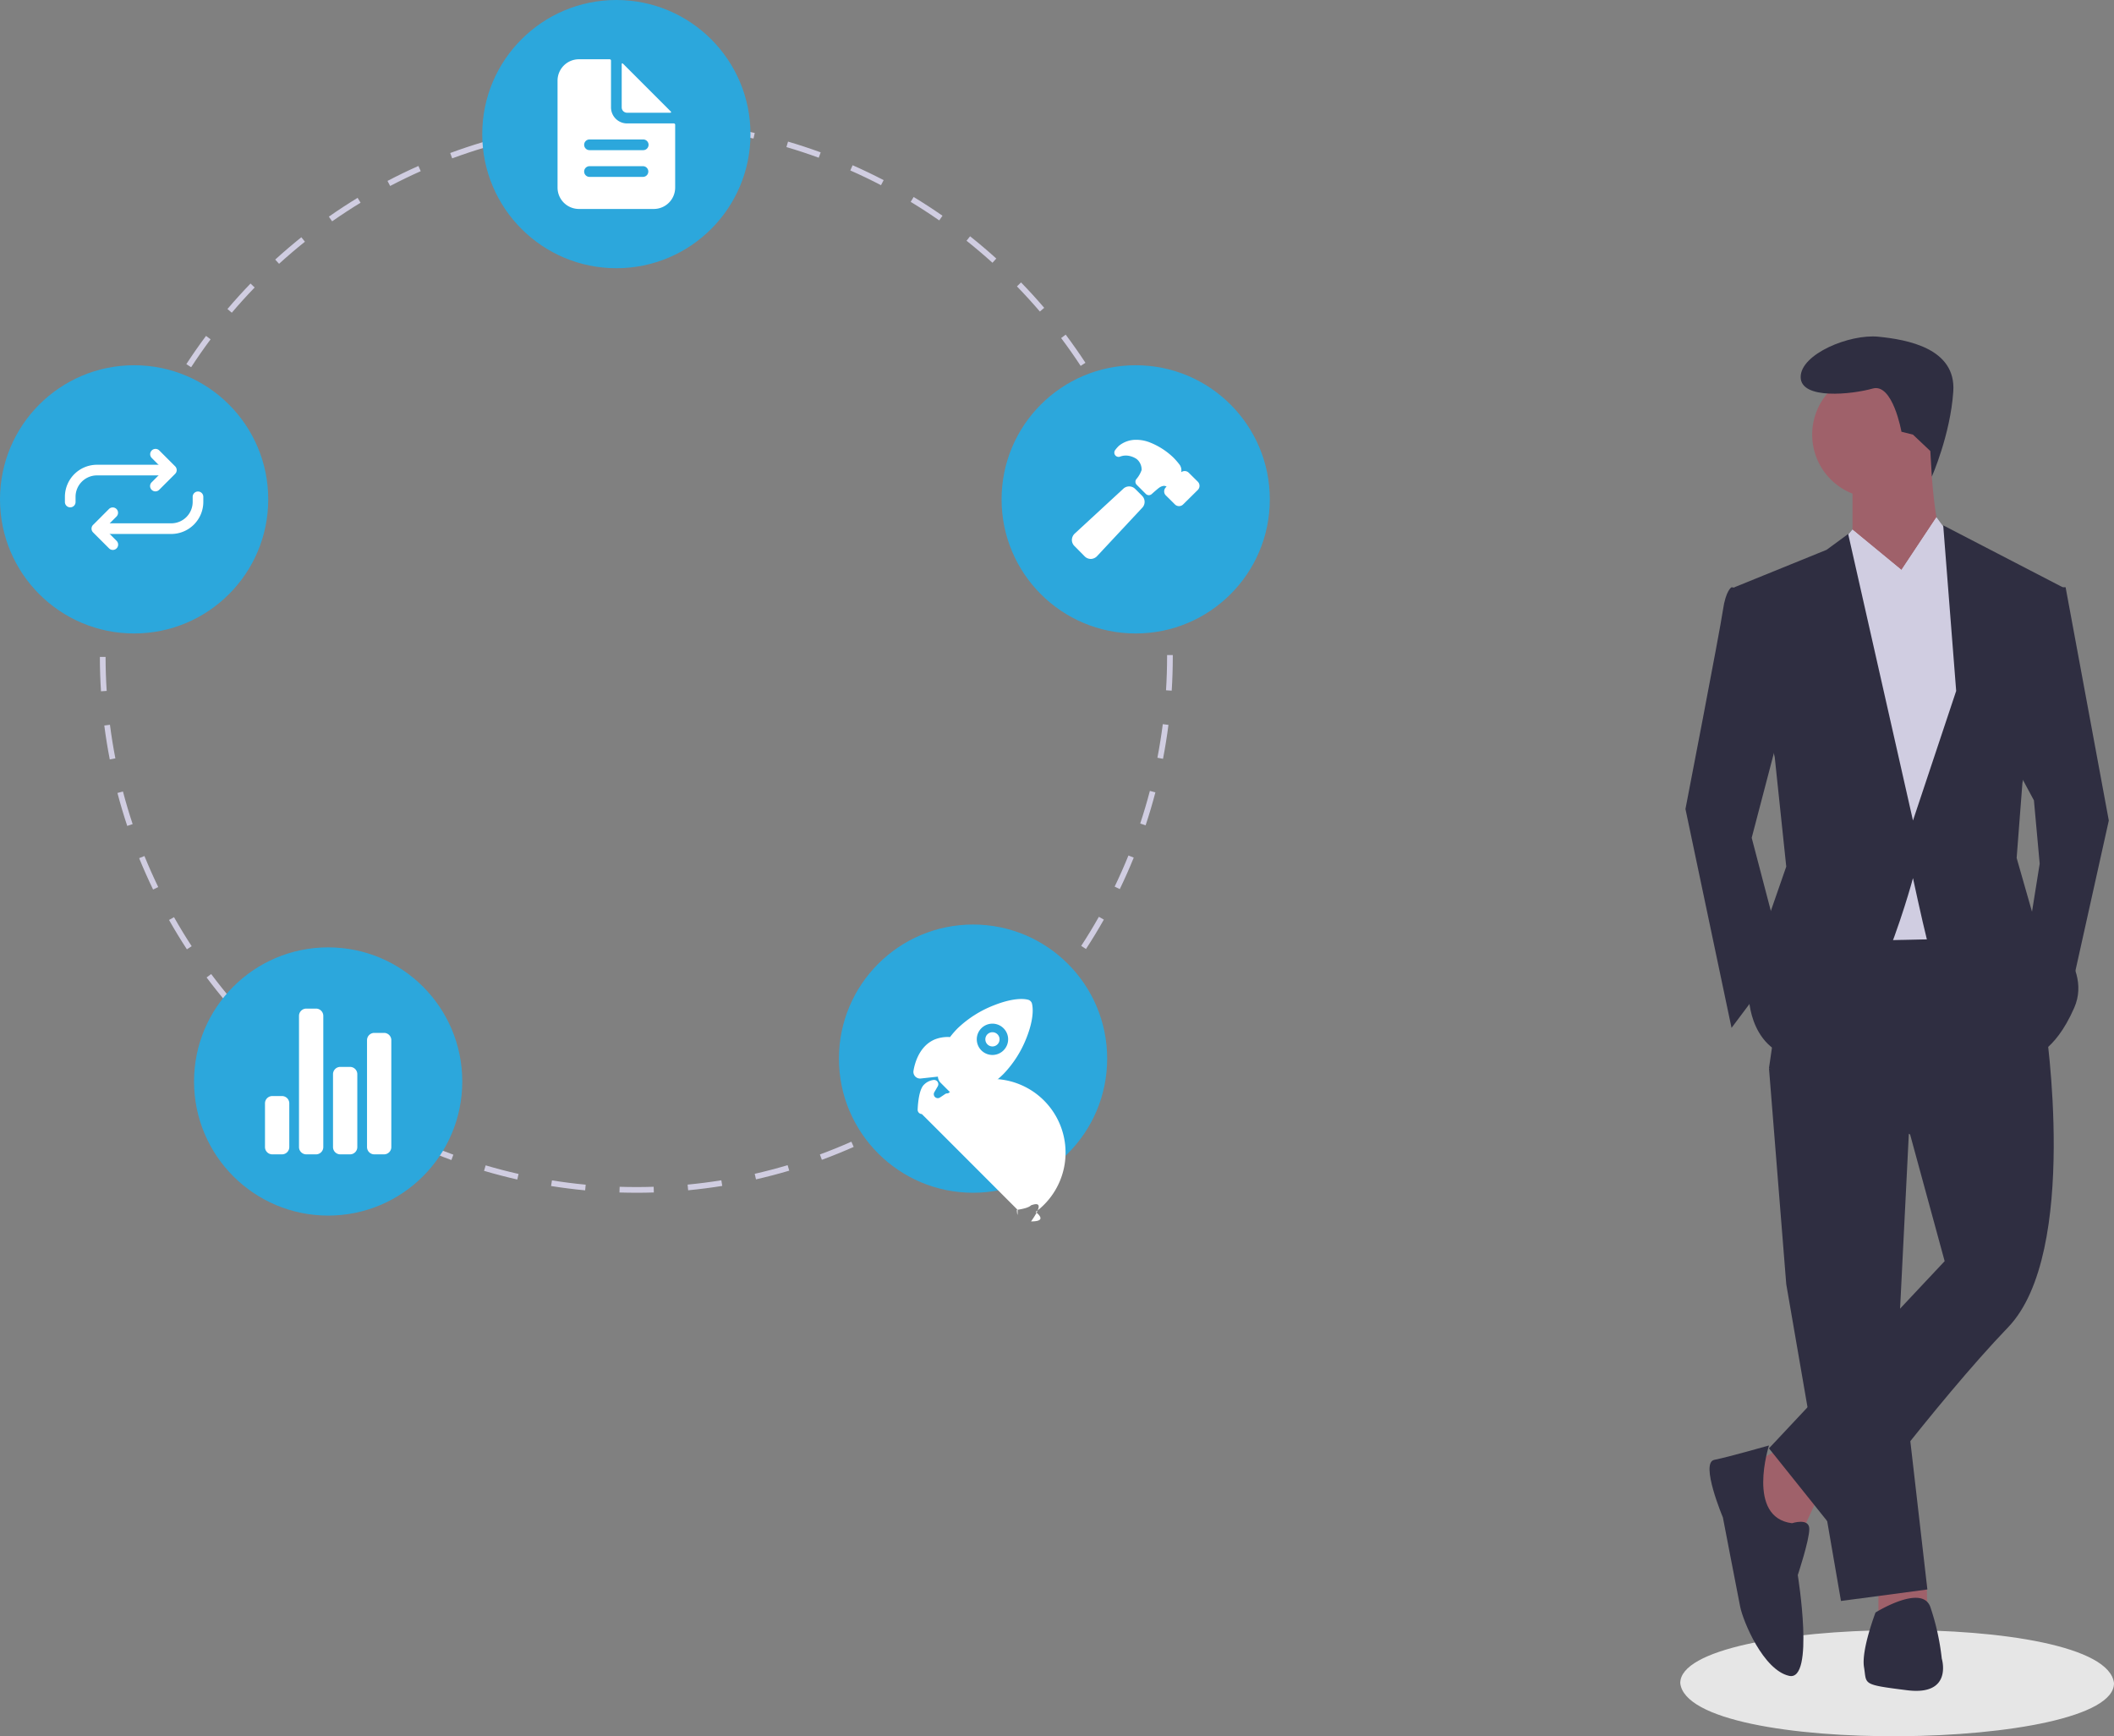<svg id="a48982f8-6f90-42ca-afb3-d8e4a7a73152" data-name="Layer 1" xmlns="http://www.w3.org/2000/svg" width="740.84" height="608.466" viewBox="0 0 740.84 608.466"><rect x="0" y="0" width="740.84" height="608.466" fill="#808080" stroke="none"/><path d="M970.42 735.63c.226 23.706-149.154 25.878-152.0.002C818.194 711.928 967.574 709.755 970.42 735.63z" transform="translate(-229.58 -145.767)" fill="#e6e6e6"/><polygon points="623.966 507.569 612.864 513.624 619.929 536.837 631.03 537.846 637.086 524.726 623.966 507.569" fill="#9f616a"/><polygon points="658.28 553.994 658.28 565.095 675.437 564.086 675.198 554.943 658.28 553.994" fill="#9f616a"/><polygon points="619.929 374.348 625.984 450.042 645.16 561.058 675.437 557.021 665.345 469.217 669.382 388.478 619.929 374.348" fill="#2f2e41"/><path d="M930.248 463.598l-72.666 1.009-8.074 55.508 49.453 23.213 12.111 44.407L849.509 653.336l24.222 30.277s34.314-46.425 59.545-72.666 13.12-105.971 13.12-105.971z" transform="translate(-229.58 -145.767)" fill="#2f2e41"/><circle cx="657.271" cy="152.315" r="22.203" fill="#9f616a"/><path d="M878.777 313.221V335.424l15.139 24.222s23.213-17.157 18.166-21.194-6.055-35.324-6.055-35.324z" transform="translate(-229.58 -145.767)" fill="#9f616a"/><polygon points="649.197 185.62 634.058 203.786 640.114 329.941 687.548 328.932 695.622 218.925 685.53 190.666 678.607 181.247 666.354 199.749 649.197 185.62" fill="#d0cde1"/><path d="M854.555 396.988l-11.102 42.388 11.102 42.388-18.166 24.222-16.148-76.703s12.111-62.573 13.12-69.638 3.028-8.074 3.028-8.074l8.074 1.009z" transform="translate(-229.58 -145.767)" fill="#2f2e41"/><polygon points="705.714 267.368 712.779 280.489 714.798 302.692 710.761 327.923 724.89 351.136 739.019 287.553 723.881 205.804 717.825 205.804 705.714 267.368" fill="#2f2e41"/><path d="M849.509 652.327s-14.129 4.037-19.176 5.046 3.028 20.185 3.028 20.185 5.046 26.24 6.055 31.287 8.074 22.203 17.157 24.222 3.028-35.324 3.028-35.324 4.037-12.111 4.037-16.148-6.055-2.018-6.055-2.018C841.435 677.558 849.509 652.327 849.509 652.327z" transform="translate(-229.58 -145.767)" fill="#2f2e41"/><path d="M882.814 730.039c1.009 6.055-1.009 6.055 15.139 8.074s12.111-11.102 12.111-11.102a84.8 84.8.0 00-4.037-18.166c-3.028-8.074-19.176 2.018-19.176 2.018S881.805 723.983 882.814 730.039z" transform="translate(-229.58 -145.767)" fill="#2f2e41"/><path d="M906.053 303.833l.526 8.976s6.512-14.727 7.522-29.865S897.952 264.777 887.86 263.768s-27.25 6.055-27.25 14.129 18.166 6.055 25.231 4.037 10.092 15.139 10.092 15.139l4.037 1.009z" transform="translate(-229.58 -145.767)" fill="#2f2e41"/><polygon points="643.24 192.767 649.197 185.62 666.354 199.749 649.197 211.86 643.24 192.767" fill="#d0cde1"/><polygon points="685.53 190.666 678.465 181.583 666.354 199.749 681.493 210.851 685.53 190.666" fill="#d0cde1"/><path d="M851.527 411.117l4.037 38.351-8.074 23.213L842.444 494.885s6e-5 21.194 20.185 22.203 37.342-63.582 37.342-63.582 3.028 14.129 5.046 22.203 36.333 40.37 36.333 40.37 8.074-1.009 15.139-17.157-14.129-31.287-14.129-31.287l-6.056-21.194 2.018-26.24L952.452 351.572 910.568 329.873l4.542 58.032-15.139 45.416-22.708-100.42-7.569 5.551L837.398 351.572z" transform="translate(-229.58 -145.767)" fill="#2f2e41"/><path d="M452.664 563.767c-1.996-.016-4.014-.029-5.997-.091l.062-1.999c1.962.061 3.968.088 5.936.09 1.976.0 3.99-.032 5.987-.097l.064 1.998C456.697 563.734 454.661 563.767 452.664 563.767zm-18.019-.845c-3.981-.377-8.002-.888-11.951-1.518l.315-1.975c3.906.623 7.884 1.129 11.824 1.502zm36.092-.021-.19-1.99c3.938-.377 7.916-.888 11.822-1.517l.318 1.975C478.739 562.004 474.718 562.52 470.738 562.901zm-59.873-3.778c-3.898-.884-7.821-1.907-11.658-3.041l.567-1.918c3.796 1.122 7.676 2.134 11.533 3.008zm83.648-.05-.444-1.949c3.866-.882 7.745-1.898 11.53-3.022l.569 1.918C502.343 557.155 498.421 558.182 494.514 559.073zm-106.745-6.776c-3.762-1.382-7.525-2.903-11.187-4.523l.81-1.828c3.622 1.602 7.345 3.107 11.066 4.475zm129.833-.078-.691-1.877c3.699-1.362 7.409-2.867 11.028-4.473l.812 1.828C525.091 549.32 521.34 550.841 517.601 552.218zm-151.887-9.68c-3.54-1.848-7.075-3.84-10.506-5.92l1.037-1.711c3.395 2.06 6.892 4.029 10.395 5.857zm173.873-.073-.926-1.772c3.494-1.827 6.983-3.797 10.369-5.854l1.039 1.709C546.646 538.627 543.12 540.618 539.587 542.465zM345.105 530.039c-3.279-2.288-6.528-4.715-9.659-7.211l1.247-1.564c3.098 2.471 6.313 4.871 9.557 7.135zm215.05-.071-1.146-1.639c3.243-2.267 6.454-4.667 9.544-7.135l1.248 1.562C566.678 525.251 563.432 527.676 560.155 529.967zM326.268 515.014c-2.964-2.69-5.878-5.51-8.66-8.378l1.436-1.393c2.752 2.838 5.636 5.627 8.569 8.29zm252.702-.069-1.346-1.48c2.926-2.657 5.807-5.448 8.563-8.293l1.436 1.391C584.838 509.438 581.926 512.258 578.97 514.945zM309.501 497.726c-2.595-3.043-5.125-6.208-7.521-9.407l1.601-1.199c2.371 3.166 4.874 6.298 7.442 9.308zm286.228-.083-1.521-1.297c2.567-3.013 5.071-6.148 7.441-9.318l1.602 1.197C600.854 491.429 598.324 494.598 595.728 497.643zM295.075 478.452c-2.188-3.351-4.293-6.811-6.258-10.284l1.741-.984c1.943 3.437 4.027 6.86 6.192 10.175zm315.083-.108-1.676-1.092c2.166-3.321 4.249-6.751 6.193-10.195l1.742.982C614.452 471.521 612.346 474.988 610.157 478.343zm-326.926-20.838c-1.74-3.6-3.384-7.299-4.886-10.996l1.853-.752c1.486 3.656 3.113 7.316 4.834 10.877zm338.772-.156L620.203 456.48c1.721-3.566 3.348-7.236 4.836-10.91l1.854.75C625.389 450.034 623.744 453.745 622.004 457.349zm-347.834-22.142c-1.265-3.799-2.421-7.685-3.436-11.55l1.935-.508c1.003 3.823 2.147 7.668 3.398 11.425zm356.889-.212-1.898-.629c1.244-3.753 2.384-7.599 3.385-11.43l1.936.506C633.469 427.316 632.317 431.203 631.059 434.996zm-363.008-23.082c-.764-3.924-1.411-7.925-1.922-11.893l1.983-.256c.506 3.926 1.145 7.884 1.901 11.766zm369.099-.22-1.963-.379c.75-3.881 1.386-7.841 1.887-11.77l1.984.254C638.552 403.77 637.909 407.772 637.15 411.694zM264.973 388.031c-.256-3.986-.389-8.038-.393-12.043l2-.002c.004 3.963.135 7.972.389 11.916zm375.228-.224-1.996-.127c.249-3.94.375-7.949.375-11.913l-.001-.438h2l.001.432C640.58 379.773 640.452 383.824 640.201 387.807zM266.942 364.072l-1.996-.123c.248-3.994.627-8.029 1.128-11.994l1.984.25C267.562 356.128 267.187 360.121 266.942 364.072zm371.236-.656c-.26-3.953-.649-7.944-1.158-11.862l1.982-.258c.515 3.96.909 7.993 1.172 11.989zM269.931 340.435l-1.964-.378c.754-3.925 1.648-7.879 2.655-11.751l1.936.503C271.561 332.64 270.678 336.551 269.931 340.435zm365.171-.645c-.762-3.886-1.66-7.794-2.668-11.617l1.934-.51c1.02 3.864 1.927 7.814 2.697 11.742zM275.93 317.377l-1.899-.627c1.255-3.8 2.653-7.612 4.154-11.331l1.855.749C278.554 309.846 277.171 313.617 275.93 317.377zm353.095-.624c-1.256-3.754-2.649-7.514-4.143-11.177l1.852-.755c1.51 3.702 2.919 7.503 4.188 11.297zM284.863 295.25l-1.803-.867c1.735-3.606 3.611-7.205 5.575-10.695l1.743.981C288.435 288.122 286.579 291.682 284.863 295.25zm335.172-.545c-1.723-3.551-3.585-7.098-5.538-10.542l1.74-.986c1.974 3.48 3.856 7.066 5.597 10.656zM296.56 274.465l-1.677-1.091c2.181-3.353 4.501-6.68 6.895-9.89l1.604 1.195C301.014 267.856 298.718 271.148 296.56 274.465zm311.732-.471c-2.164-3.305-4.466-6.587-6.843-9.754l1.6-1.2c2.402 3.201 4.729 6.518 6.917 9.858zM310.812 255.354l-1.523-1.295c2.59-3.047 5.313-6.051 8.094-8.928l1.438 1.39C316.07 249.367 313.376 252.339 310.812 255.354zm283.185-.412c-2.571-3.006-5.274-5.97-8.032-8.808l1.434-1.394c2.788 2.868 5.52 5.863 8.118 8.901zm-266.623-16.725-1.347-1.479c2.959-2.696 6.042-5.328 9.16-7.823l1.25 1.562C333.352 232.945 330.303 235.549 327.374 238.216zm250.011-.363c-2.933-2.655-5.99-5.251-9.09-7.717l1.246-1.565c3.132 2.493 6.223 5.117 9.186 7.8zM345.973 223.33l-1.147-1.638c3.272-2.293 6.663-4.511 10.078-6.591l1.041 1.708C352.566 218.868 349.211 221.062 345.973 223.33zm212.758-.318c-3.256-2.266-6.621-4.453-10.003-6.499l1.035-1.711c3.418 2.068 6.82 4.278 10.11 6.568zM366.307 210.942l-.929-1.771c3.536-1.854 7.18-3.619 10.831-5.245l.813 1.827C373.41 207.361 369.805 209.107 366.307 210.942zm172.02-.274c-3.512-1.828-7.131-3.566-10.758-5.166l.808-1.83c3.665 1.617 7.324 3.374 10.874 5.221zm-150.281-9.401-.694-1.876c3.75-1.387 7.595-2.67 11.429-3.813l.571 1.917C395.559 198.625 391.755 199.895 388.046 201.267zm128.452-.227c-3.717-1.36-7.526-2.616-11.32-3.732l.564-1.919c3.835 1.128 7.685 2.398 11.443 3.773zM410.878 194.46l-.446-1.949c3.891-.892 7.869-1.668 11.824-2.311l.32 1.975C418.663 192.81 414.727 193.578 410.878 194.46zm82.763-.145c-3.856-.869-7.795-1.624-11.706-2.244l.313-1.976c3.953.627 7.934 1.39 11.832 2.269zm-59.245-3.67-.193-1.99c3.971-.385 8.015-.648 12.021-.782l.066 1.999C442.326 190.003 438.325 190.263 434.396 190.644zm35.713-.062c-3.935-.368-7.938-.614-11.896-.731l.06-1.999c4.0.119 8.046.368 12.022.739z" transform="translate(-229.58 -145.767)" fill="#d0cde1"/><circle cx="216" cy="47" r="47" fill="#2ca7dc"/><circle cx="398" cy="175" r="47" fill="#2ca7dc"/><circle cx="341" cy="371" r="47" fill="#2ca7dc"/><circle cx="115" cy="379" r="47" fill="#2ca7dc"/><circle cx="47" cy="175" r="47" fill="#2ca7dc"/><path d="M465.721 189.02H449.327a5.621 5.621.0 01-5.621-5.621V167.005a.468.468.0 00-.468-.468H432.465a7.494 7.494.0 00-7.494 7.494v37.472a7.494 7.494.0 007.494 7.494H458.695a7.494 7.494.0 007.494-7.494V189.488A.468.468.0 00465.721 189.02zM454.948 207.756H436.212a1.874 1.874.0 110-3.747h18.736a1.874 1.874.0 010 3.747zm0-9.368H436.212a1.874 1.874.0 110-3.747h18.736a1.874 1.874.0 110 3.747z" transform="translate(-229.58 -145.767)" fill="#fff"/><path d="M464.693 184.874l-16.84-16.84a.234.234.0 00-.399.165v15.201a1.874 1.874.0 001.874 1.874h15.201a.234.234.0 00.165-.399z" transform="translate(-229.58 -145.767)" fill="#fff"/><path d="M577.378 507.508a2.491 2.491.0 101.762.729A2.491 2.491.0 00577.378 507.508z" transform="translate(-229.58 -145.767)" fill="#fff"/><path d="M591.245 497.548v-.008a1.904 1.904.0 00-1.412-1.428c-2.781-.678-7.156.045-12.004 1.986a38.607 38.607.0 00-12.559 7.953 29.929 29.929.0 00-2.758 3.157 12.232 12.232.0 00-5.466.878c-5.388 2.371-6.927 8.44-7.337 10.932a2.333 2.333.0 002.537 2.706h.012l6.003-.655c.007.077.016.147.022.211a3.207 3.207.0 00.924 1.934l2.929 2.931a3.198 3.198.0 001.933.925l.201.021-.653 5.995v.012a2.333 2.333.0 002.081 2.561q.108.011.216.012a2.357 2.357.0 00.387-.032c2.506-.403 8.572-1.923 10.937-7.341a12.342 12.342.0 00.882-5.444 29.378 29.378.0 003.168-2.758 38.329 38.329.0 007.961-12.461C591.179 504.843 591.906 500.435 591.245 497.548zm-9.991 16.32a5.485 5.485.0 11-.004-7.756l.004.004a5.441 5.441.0 01.058 7.694z" transform="translate(-229.58 -145.767)" fill="#fff"/><path d="M561.8 528.94a1.493 1.493.0 00-1.027.249c-.596.408-1.195.811-1.8 1.204a1.392 1.392.0 01-1.96-1.866l1.134-1.96a1.493 1.493.0 00-1.415-2.325 5.716 5.716.0 00-3.325 1.629c-.342.343-1.38 1.382-1.939 5.344a33.401 33.401.0 00-.3 3.432 1.493 1.493.0 001.454 1.531q.019 5e-4.039 49e-5h.037a33.585 33.585.0 003.434-.299c3.963-.56 5.003-1.6 5.345-1.941a5.645 5.645.0 001.623-3.335A1.493 1.493.0 00561.8 528.94z" transform="translate(-229.58 -145.767)" fill="#fff"/><path d="M328.405 550.307h-3.405a2.554 2.554.0 01-2.554-2.554V532.429a2.554 2.554.0 012.554-2.554h3.405a2.554 2.554.0 012.554 2.554V547.753A2.554 2.554.0 01328.405 550.307z" transform="translate(-229.58 -145.767)" fill="#fff"/><path d="M352.242 550.307h-3.405a2.554 2.554.0 01-2.554-2.554V522.213a2.554 2.554.0 012.554-2.554h3.405a2.554 2.554.0 012.554 2.554V547.753A2.554 2.554.0 01352.242 550.307z" transform="translate(-229.58 -145.767)" fill="#fff"/><path d="M364.16 550.307h-3.405a2.554 2.554.0 01-2.554-2.554V510.295a2.554 2.554.0 012.554-2.554h3.405a2.554 2.554.0 012.554 2.554V547.753A2.554 2.554.0 01364.16 550.307z" transform="translate(-229.58 -145.767)" fill="#fff"/><path d="M340.323 550.307H336.918a2.554 2.554.0 01-2.554-2.554V501.781a2.554 2.554.0 012.554-2.554h3.405a2.554 2.554.0 012.554 2.554V547.753A2.554 2.554.0 01340.323 550.307z" transform="translate(-229.58 -145.767)" fill="#fff"/><path d="M629.831 319.536l-2.433-2.434a2.982 2.982.0 00-4.206-.011l-16.915 15.61a3.159 3.159.0 00-1.058 2.149 2.992 2.992.0 00.858 2.231l3.634 3.674.007.007a3.009 3.009.0 002.114.878h.11a3.129 3.129.0 002.159-1.041L629.821 323.761a2.982 2.982.0 00.018-4.217z" transform="translate(-229.58 -145.767)" fill="#fff"/><path d="M649.384 314.617l-.029-.029-3.193-3.161a2 2.0.0 00-1.424-.583 2.04 2.04.0 00-1.192.386c0-.04.006-.079.008-.114a3.406 3.406.0 00-.485-2.35 24.039 24.039.0 00-2.311-2.678l-.007-.007a25.222 25.222.0 00-8.081-5.212 13.003 13.003.0 00-4.946-.974 9.426 9.426.0 00-6.033 2.113 11.174 11.174.0 00-1.321 1.511 1.491 1.491.0 001.738 2.268 6.936 6.936.0 01.799-.245 5.913 5.913.0 011.719-.107 7.228 7.228.0 013.326 1.22 4.79 4.79.0 011.701 3.829 9.939 9.939.0 01-1.864 3.213 1.491 1.491.0 00.135 1.957l3.206 3.206a1.491 1.491.0 002.05.058c.907-.81 2.288-2.03 2.77-2.329a3.47 3.47.0 011.37-.54 1.787 1.787.0 011.052.222.116.116.0 01-.029.089l-.17.161-.028.026a2.005 2.005.0 00-.005 2.836l.01.01 3.192 3.16a1.999 1.999.0 001.424.582 2.022 2.022.0 001.418-.578l5.171-5.108c.018-.018.035-.036.052-.055A2.038 2.038.0 00649.384 314.617z" transform="translate(-229.58 -145.767)" fill="#fff"/><path d="M284.042 317.969a1.866 1.866.0 01-1.319-3.185l4.278-4.278-4.278-4.278a1.866 1.866.0 012.638-2.638l5.597 5.597a1.865 1.865.0 010 2.638l-5.597 5.597A1.86 1.86.0 01284.042 317.969z" transform="translate(-229.58 -145.767)" fill="#fff"/><path d="M254.193 323.565a1.866 1.866.0 01-1.866-1.866v-1.866a11.249 11.249.0 0111.188-11.194h24.258a1.866 1.866.0 110 3.731H263.521a7.507 7.507.0 00-7.462 7.468v1.86A1.866 1.866.0 01254.193 323.565z" transform="translate(-229.58 -145.767)" fill="#fff"/><path d="M269.118 338.49a1.86 1.86.0 01-1.319-.546l-5.597-5.597a1.865 1.865.0 010-2.638l5.597-5.597a1.866 1.866.0 012.638 2.638l-4.278 4.278 4.278 4.278a1.866 1.866.0 01-1.319 3.185z" transform="translate(-229.58 -145.767)" fill="#fff"/><path d="M265.386 332.893a1.866 1.866.0 010-3.731H289.639a7.507 7.507.0 007.462-7.468v-1.86a1.866 1.866.0 013.731.0v1.866a11.249 11.249.0 01-11.188 11.194z" transform="translate(-229.58 -145.767)" fill="#fff"/></svg>